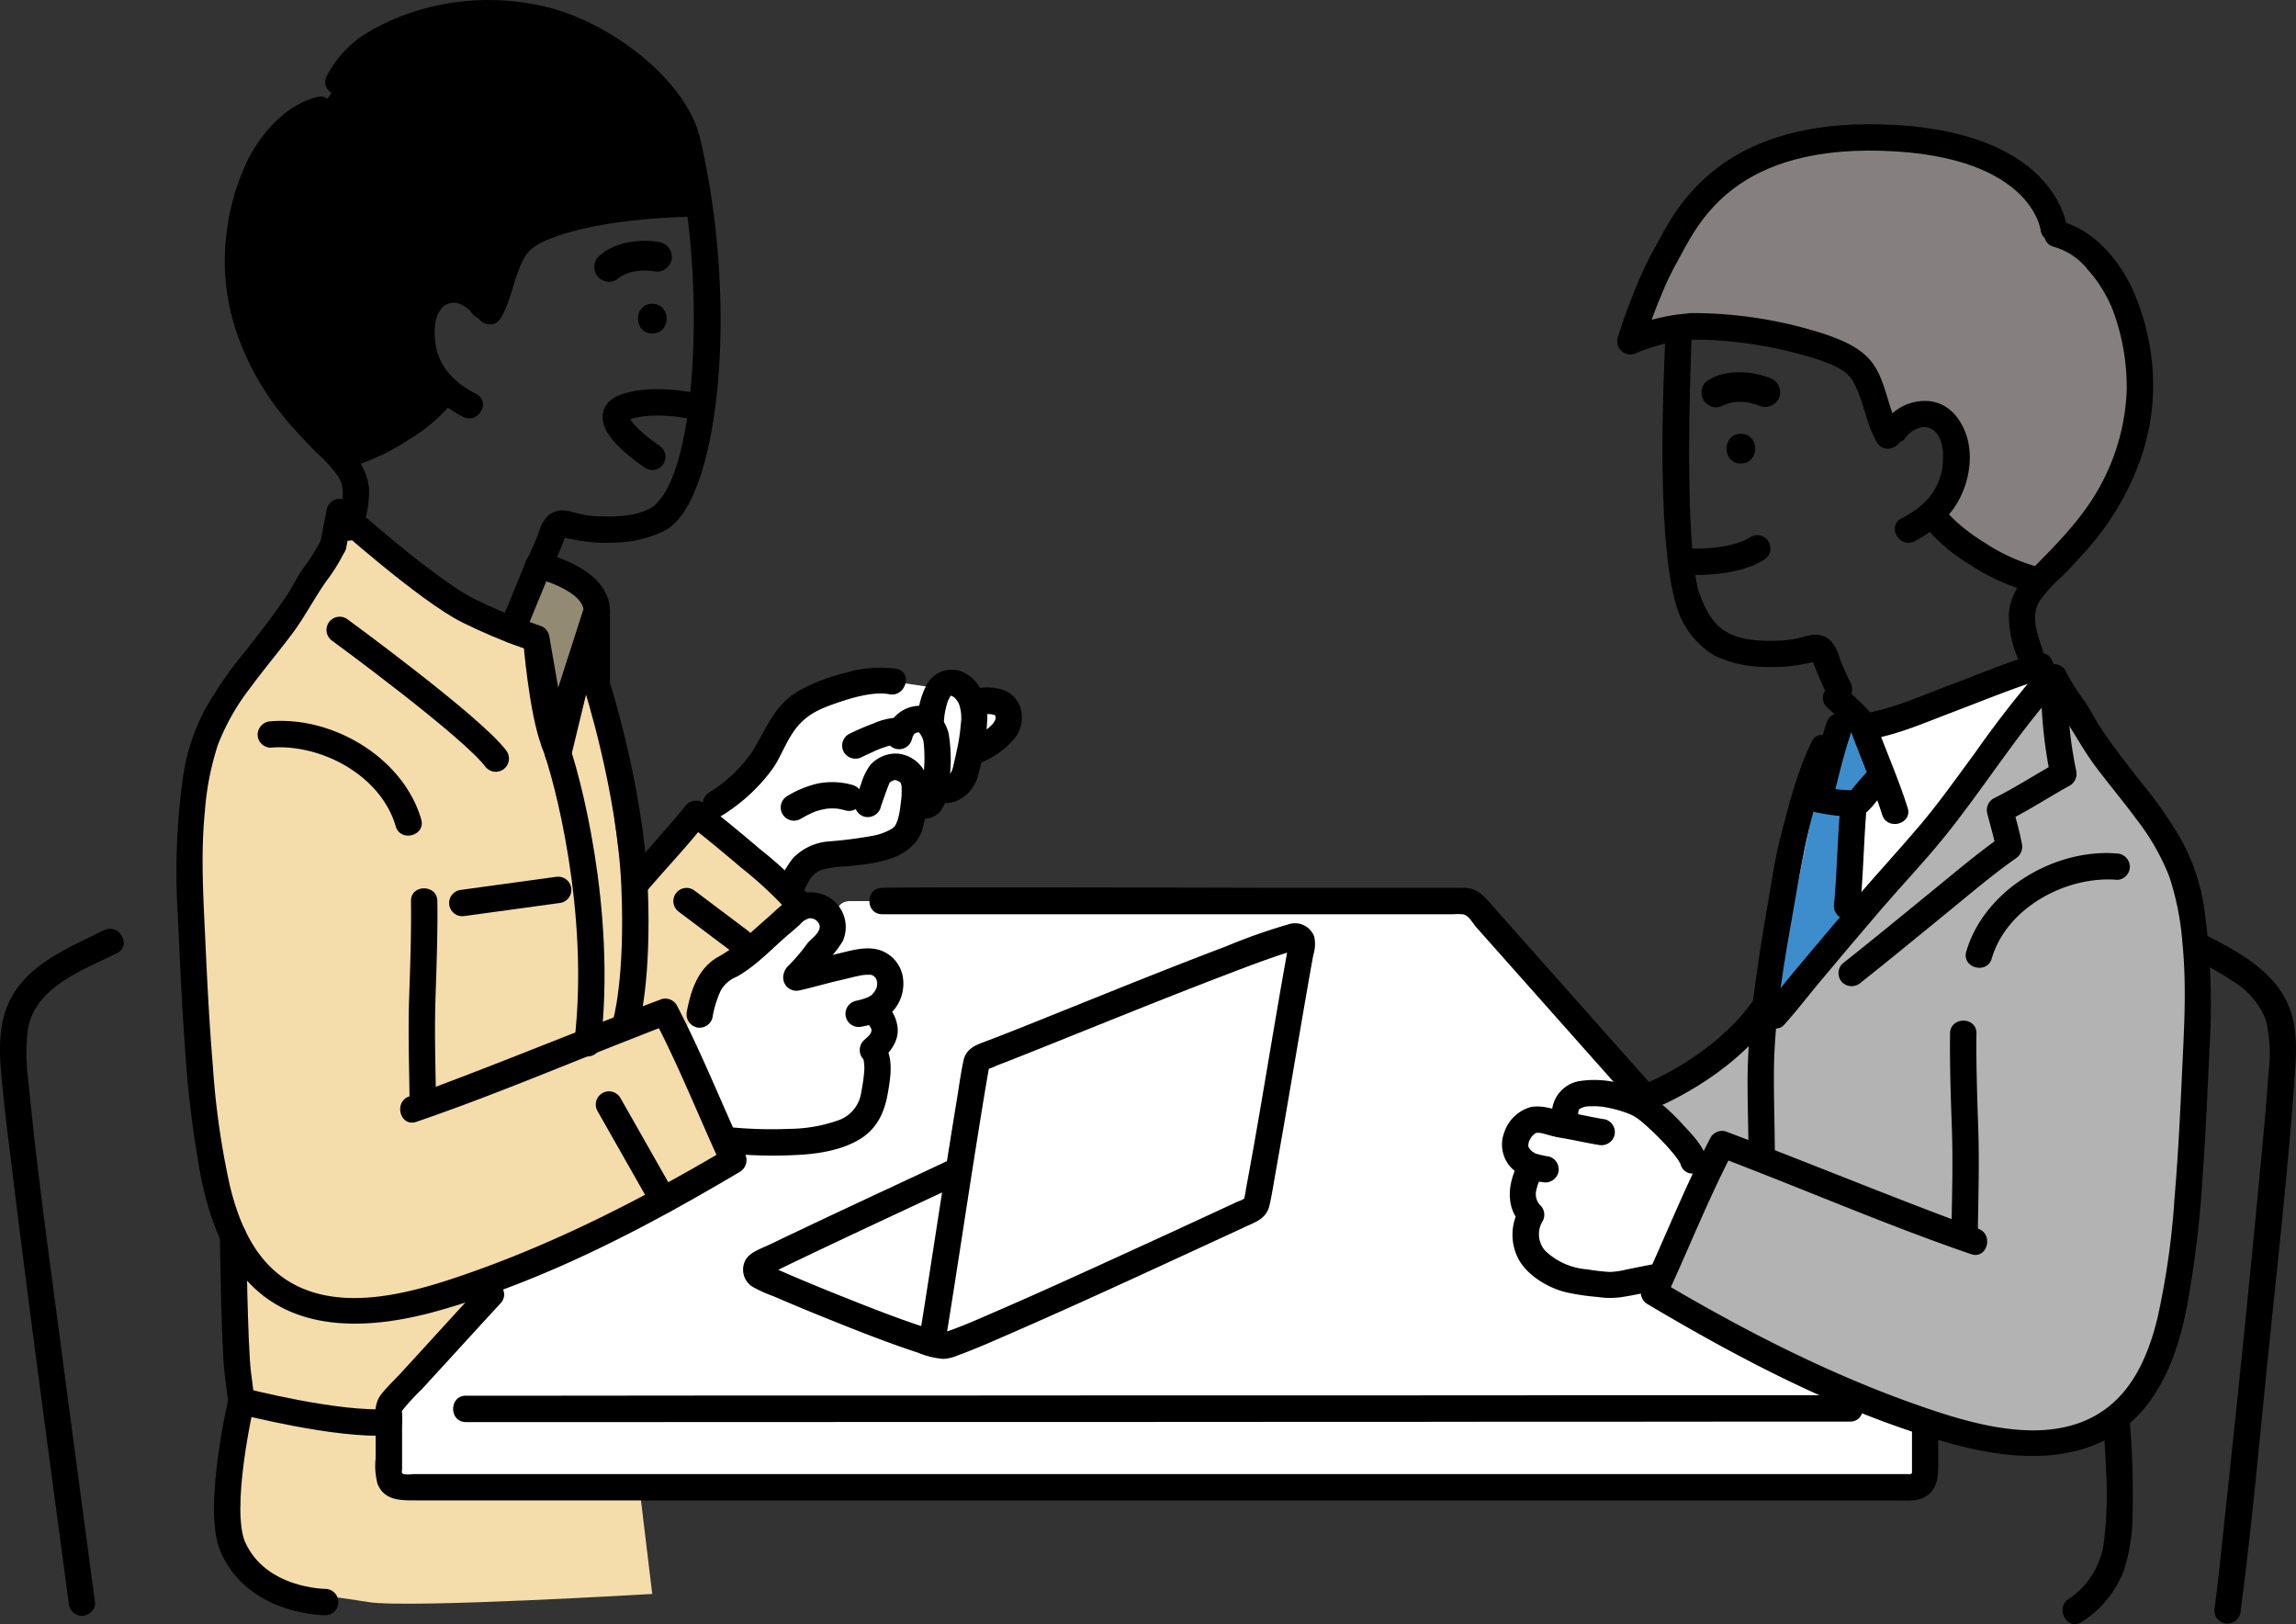 <svg id="_レイヤー_2" data-name="レイヤー 2" xmlns="http://www.w3.org/2000/svg" viewBox="0 0 348.04 246.16"><rect x="0" y="0" width="348.04" height="246.16" fill="#333333" stroke="none"/><defs><style>.cls-1{fill:#f4dcab}.cls-2{fill:#fff}.cls-4{fill:#b3b3b3}.cls-7{stroke:#000;stroke-linecap:round;stroke-linejoin:round;stroke-width:4px;fill:none}</style></defs><g id="_レイヤー_1-2" data-name="レイヤー 1"><path class="cls-4" d="M265.55 155.14s-6.88 6.76-11.11 8.83-7.38 2.78-7.38 2.78l13.83 14.23 5.51-3.4 4.99-4.14-5.84-18.31z"/><path class="cls-1" d="M121.52 137.45c-2.63-3.35-12.64-11.49-16.02-14.12-1.11 1.48-8 9.25-9.31 10.83L94.67 136c.29 5.68.2 14.87.19 19.14v.51c2.82-1.1 4.99-1.95 6-2.33.98 1.85 2.33 4.76 3.81 8.05l1.4-7.62c.32-2 1.02-3.92 2.08-5.65.96-1.21 2.72-1.73 3.93-2.68 2.44-1.92 4.63-4.07 7-6.02.73-.76 1.55-1.41 2.45-1.96"/><path class="cls-2" d="M137.75 125.49c-.95 2.79-5.89 3.56-11.31 3.95-4.92.35-5.62 3.17-6.76 5.6 0 0-.05.1-.13.28-3.73-3.68-10.49-9.2-13.57-11.61l2.5-1.86c9.66-6.51 6.85-9.07 12.06-14.3 2.1-2.12 10.83-5.08 14.81-4.26l7.12 1.06a2.16 2.16 0 011.91-.91c1.22.07 2.6 1.51 3.09 3.2l.29-.14c.75-.36 4.15-.67 4.87 1.04 1.46 3.47-3.55 5.69-5.25 6.44l-.42.21c-.19.93-.4 1.85-.6 2.73-.4 1.8-2.45 3.7-4.62 2.27-.07.47-.14.95-.22 1.42-.04.86-.76 1.52-1.62 1.49h-.02l-1.38-.4c-.09 1.29-.35 2.57-.77 3.79"/><path class="cls-1" d="M55.94 242.82c-8.86-1.42-8.36-.76-16.9-3.52-10.33-7.02-2.8-25.69-2.45-26.97-1.27-9.01-3.5-12.36-1.26-22.16h57.35l6.19 51.41s-36.82 2.19-42.94 1.24z"/><path class="cls-2" d="M81.98 188.21c16.9-18.4 36.93-40.59 45.19-50.88.38-.48.96-.75 1.57-.76h93.3c.61 0 1.18.27 1.56.74 12.83 16 54.1 60.71 67.88 75.35.2.25.33.55.36.87v9.87c0 1.1-.87 2-1.97 2.01H60.93c-1.1 0-1.99-.89-1.99-1.99v-.02c.03-3.01 0-7.8.01-9.88.02-.32.14-.62.34-.86 4.92-5.22 13.32-14.25 22.69-24.45z"/><path class="cls-1" d="M77 192.91c-2.14.82-4.34 1.62-6.63 2.4-14.6 5-30.85 6.87-36.77-12.56-3.26-10.72-4.03-30.84-4.59-42.83-.43-9.34-.66-14.62 1.13-24.4.03-.21.3-1.04.51-1.76 2.56-8.95 10.21-15.32 14.92-23.12.89-2.3 6.25-8.69 7.54-11.61-.59-.73 13.2 10.87 28.18 17.73 1.47.67 1.77 14.74 2.74 15.81 4.58 5.05 1.27-14.42 6.43-8.79l4.29 32.3c.5 5.65.12 14.26.1 19.08 0 0 0 .19.01.5 2.81-1.1 4.97-1.94 5.99-2.32 2.37 4.5 6.95 15.25 10.33 22.5-11.85 7.04-21.94 12.39-34.18 17.09z"/><path d="M36.58 45.06c-.77-3.99-.69-8.1.24-12.06.26-1.06.92-6.49 4.59-11.02 2.96-3.67 4.62-4.7 7.17-5.34l.55-.85 2.17-3.34c.98-2.03 2.46-3.78 4.3-5.09a34.5 34.5 0 0125.37-4.68c8.38 1.74 16.51 6.28 20.6 13.47 1.18 1.91 2.15 3.95 2.87 6.07l1.33 6.07c.14.78.24 1.56.29 2.35-7.37-.31-22.62 1.72-27.26 6-2.37 2.36-2.5 7.45-4.82 10.87-.96-1.49-1.85-2.71-3.55-3.31-1.26-.5-2.68-.41-3.86.25-1.66.99-2.58 3.3-2.66 5.26-.27 3.51 1.1 6.95 3.72 9.31l-.34.47c-2.65 3.59-9.99 8.26-15.38 9.56 0 0-.19.08-.5.19-1.74-1.88-3.75-3.62-5.04-5.28a36.634 36.634 0 01-9.79-18.9z"/><path d="M65.57 58.47c.26-.35-.22.26-.32.37-.2.23-.41.45-.62.66-.49.5-1.02.97-1.55 1.42-1.13.92-2.31 1.77-3.56 2.53-2.5 1.65-5.25 2.88-8.14 3.66-2.5.62-1.44 4.48 1.06 3.86 3.3-.9 6.44-2.31 9.3-4.19 2.79-1.64 5.26-3.77 7.28-6.29.55-.95.23-2.17-.72-2.74-.96-.53-2.16-.21-2.74.72z"/><path d="M74.59 44.91a7.384 7.384 0 00-6.73-2.95c-2.65.35-4.41 2.3-5.34 4.69-1.49 3.81-.42 8.71 2.01 11.9 1.52 1.94 3.45 3.52 5.66 4.62 2.28 1.19 4.3-2.26 2.02-3.45-.87-.44-1.69-.96-2.48-1.53-.68-.55-1.31-1.16-1.88-1.83a9.124 9.124 0 01-1.89-4.7c-.17-1.84-.11-3.94 1.28-5.23.66-.54 1.56-.7 2.36-.4.89.31 1.64.91 2.15 1.7.78.78 2.04.78 2.83 0 .75-.79.75-2.04 0-2.83z"/><path d="M104 28.61c-6.85 0-13.65 1.07-20.17 3.18-2.67.92-5.66 2.12-7.34 4.53-2.06 2.95-2.2 6.8-4.03 9.87-1.32 2.22 2.13 4.23 3.45 2.02 1.74-2.92 1.98-6.46 3.69-9.35 1.1-1.85 3.79-2.73 5.88-3.41 5.99-1.86 14.16-2.58 20.44-2.6 2.57-.03.65-4.26-1.93-4.23zm-55.96-13.9c-4.78 1.23-8.45 5.46-10.59 9.75-1.74 3.7-2.82 7.68-3.21 11.75-.5 5.02.13 10.08 1.85 14.82a41.786 41.786 0 008.72 14.21c1.02 1.13 2.03 2.24 3.11 3.31 1.27 1.1 2.4 2.34 3.37 3.71 1.37 2.25.36 4.96-.42 7.25-.83 2.44 3.03 3.49 3.86 1.06a16.03 16.03 0 001.21-6.56c-.33-3.11-2.15-5.24-4.28-7.39-3.72-3.76-7.32-7.53-9.8-12.26-2.31-4.35-3.6-9.17-3.78-14.1-.04-3.61.5-7.2 1.6-10.63.86-2.82 2.33-5.42 4.31-7.61 1.3-1.66 3.1-2.87 5.13-3.45 2.49-.64 1.43-4.5-1.06-3.86z"/><path d="M106 20.53c-2.11-8.15-12.9-16.97-23.19-19.48a37.144 37.144 0 00-18.41.23c-3.08.83-6.03 2.07-8.77 3.7-2.57 1.57-4.66 3.8-6.06 6.47-1.27 2.24 2.18 4.26 3.45 2.02 1.09-2.13 2.75-3.91 4.8-5.14 2.21-1.3 4.58-2.32 7.05-3.02a32.497 32.497 0 0115.18-.77c9.53 1.86 18.14 7.37 21.92 16.6 5.18 18.48 4.1 51.95-3.54 55.98-2.24 1.15-5.21 1.23-7.66 1.13-1.25-.03-2.49-.22-3.69-.57-1.45-.44-2.88-.55-4.09.56a5.8 5.8 0 00-1.32 2.45c-.51 1.35-1.09 2.68-1.74 3.97-1.16 2.29 2.29 4.32 3.45 2.02a53.321 53.321 0 002.33-5.39c.05-.11.09-.23.13-.35.1-.64-.36.56-.43.4.09.22 1.24.37 1.46.42.59.13 1.19.22 1.79.3 1.44.19 2.9.25 4.35.18 2.58-.02 5.12-.59 7.46-1.67 8.44-3.67 11.77-34.03 5.55-60.04z"/><path d="M314.07 82.81c-1.28 1.65-3.3 3.4-5.04 5.28-.31-.12-.5-.19-.5-.19-5.39-1.3-12.73-5.97-15.38-9.56l-.34-.47c2.62-2.36 3.99-5.8 3.72-9.31-.08-1.96-1-4.27-2.66-5.26a4.51 4.51 0 00-3.86-.25c-1.7.59-2.59 1.81-3.55 3.31-2.31-3.41-2.44-8.51-4.82-10.87-4.64-4.28-25.18-4.83-32.55-4.52.05-.79-2.41-4.62-.02-4.94l3.27-4.96c.72-2.13 1.69-4.16 2.87-6.07 4.09-7.19 15.88-11.73 24.26-13.47 8.74-1.78 17.83-.1 25.37 4.68 1.84 1.31 3.32 3.06 4.3 5.09l2.17 3.34.55.85c2.55.64 4.21 1.67 7.17 5.34 3.66 4.54 4.32 9.96 4.59 11.02.92 3.96 1.01 8.07.24 12.06a36.634 36.634 0 01-9.79 18.9z" fill="#85807f"/><path d="M294.88 77.32a2.054 2.054 0 00-2.74-.72c-.95.56-1.27 1.78-.72 2.74 2.03 2.52 4.49 4.65 7.28 6.29 2.86 1.88 6 3.29 9.3 4.19 2.5.62 3.56-3.24 1.06-3.86-2.89-.78-5.64-2.01-8.14-3.66-1.24-.76-2.43-1.6-3.56-2.53-.54-.45-1.06-.92-1.55-1.42-.21-.22-.42-.44-.62-.66-.09-.1-.58-.72-.32-.37z"/><path d="M285.85 63.75c-.75.79-.75 2.04 0 2.83.78.78 2.04.78 2.83 0 .51-.79 1.26-1.39 2.15-1.7.8-.3 1.7-.14 2.36.4 1.39 1.29 1.45 3.39 1.28 5.23a9.124 9.124 0 01-1.89 4.7c-.57.67-1.19 1.28-1.88 1.83-.78.58-1.61 1.09-2.48 1.53-2.28 1.2-.26 4.65 2.02 3.45 2.2-1.11 4.13-2.69 5.66-4.62 2.43-3.19 3.5-8.09 2.01-11.9-.93-2.39-2.68-4.35-5.34-4.69-2.61-.28-5.17.84-6.73 2.95z"/><path d="M256.44 51.46c6.28.02 12.51.98 18.51 2.83 2.09.68 4.78 1.55 5.88 3.41 1.71 2.89 1.95 6.43 3.69 9.35 1.32 2.21 4.78.2 3.45-2.02-1.83-3.07-1.97-6.92-4.03-9.87-1.68-2.4-4.66-3.6-7.34-4.53a65.477 65.477 0 00-20.17-3.18c-2.58-.03-2.57 3.97 0 4zm55.96-17.91c-2.5-.64-3.55 3.21-1.06 3.86 2.03.58 3.83 1.79 5.13 3.45 1.97 2.19 3.44 4.79 4.31 7.61 1.1 3.43 1.64 7.02 1.6 10.63a32.73 32.73 0 01-3.78 14.1c-2.48 4.73-6.08 8.51-9.8 12.26-2.12 2.15-3.95 4.27-4.28 7.39-.06 2.25.35 4.48 1.21 6.56.83 2.43 4.69 1.38 3.86-1.06-.78-2.3-1.79-5-.42-7.25.97-1.36 2.11-2.61 3.37-3.71 1.08-1.07 2.09-2.18 3.11-3.31 3.83-4.1 6.8-8.93 8.72-14.21 1.71-4.74 2.35-9.8 1.85-14.82-.39-4.07-1.48-8.05-3.21-11.75-2.14-4.28-5.81-8.51-10.59-9.75z"/><path d="M252.49 49.8c-.17 4.93-1.77 33.32 2.03 43.21a12.79 12.79 0 005.47 6.4c2.34 1.08 4.88 1.65 7.46 1.67 1.45.07 2.91.01 4.35-.18.6-.08 1.2-.17 1.79-.3.22-.05 1.36-.2 1.46-.42-.07.16-.53-1.04-.43-.4.03.12.07.23.13.35.17.46.35.92.53 1.38.55 1.36 1.14 2.71 1.8 4.01 1.17 2.3 4.62.27 3.45-2.02-.65-1.29-1.24-2.61-1.74-3.97-.24-.91-.69-1.75-1.32-2.45-1.21-1.11-2.64-1-4.09-.56-1.2.34-2.44.53-3.69.57-2.46.1-5.43.02-7.66-1.13-2.56-1.32-3.8-4.08-4.64-6.68-2.15-8.71-1.12-35.27-.86-40.11m-122.82 89.4h86.48c.51-.04 1.02-.04 1.53 0 .92.13 1.46 1.28 2.06 1.96 1.32 1.49 21.97 24.74 23.29 26.22 1.71 1.93 4.53-.91 2.83-2.83-1.37-1.53-22.06-24.83-23.42-26.37-1.21-1.37-2.27-2.84-4.25-2.97-.28-.02-.55-.02-.83-.02h-26.61c-3.96 0-56.93-.16-60.89 0h-.18c-2.57 0-2.58 4 0 4zM70.6 215.53h29.61l27.17-.01h32.28l35.03-.02h35.43l-16.52-.02h29.17l22.52-.02h15.16c2.57 0 2.58-4 0-4h-31.52l-27.78.01h17.35l-35.17.02h-35.34l-33.16.02h-28.62l-21.73.02H70.62c-2.57 0-2.58 4 0 4zm-54.87-74.54c-5.23 2.62-11.53 5.09-14.27 10.69-1.51 3.08-1.61 6.7-1.35 10.07.41 5.28 1.12 10.55 1.76 15.81 2 16.35 4.17 32.68 6.35 49l2.19 16.34a2.06 2.06 0 002 2c.97 0 2.14-.92 2-2-1.65-12.32-3.29-24.64-4.92-36.96-1.85-14.11-3.86-28.23-5.22-42.39-.34-2.51-.35-5.05-.04-7.56 1.08-6.44 8.42-8.99 13.52-11.54 2.3-1.15.28-4.61-2.02-3.45zm314.55 3.17c2.92 1.37 5.74 2.95 8.44 4.71a11.72 11.72 0 014.73 5.69c.63 2.56.78 5.22.44 7.83-.37 5.55-.93 11.08-1.45 16.62-1.55 16.3-3.21 32.6-4.97 48.88-.58 5.4-1.1 10.81-1.81 16.19 0 1.1.9 1.99 2 2a2.06 2.06 0 002-2c1.68-12.65 2.8-25.4 4.1-38.1 1.47-14.34 3.08-28.68 4.1-43.06.22-3.11.4-6.43-.55-9.43-2.11-6.68-9.26-9.9-15.01-12.8-2.29-1.15-4.32 2.29-2.02 3.45z"/><path class="cls-2" d="M190.75 181.08c1.67-8.82 5.48-32.06 6.64-37.96a1.003 1.003 0 00-1.26-1.15c-8.75 2.5-41.36 16.16-47.38 18.26-.36.11-.62.41-.7.78-.72 3.89-1.68 9.89-2.65 16.09-9.02 4.3-24.46 11.68-30.21 14.5-.5.25-.7.86-.45 1.36.12.24.33.42.58.5 6.57 2.9 25.85 10.62 27.78 10.53 2.38-.11 37.66-16.51 46.8-20.74.27-.12.48-.36.54-.65.09-.44.19-.94.3-1.51z"/><path d="M143.32 203.32c1.64-10.05 3.13-20.12 4.73-30.18.38-2.37.76-4.74 1.15-7.11.15-.93.31-1.85.47-2.78.07-.37.13-.75.2-1.12.01-.08.13-.45.09-.5.05.07-.93.45-.42.44.53-.12 1.04-.31 1.51-.56.65-.25 1.29-.5 1.94-.75 1.72-.67 3.44-1.36 5.16-2.05 9.05-3.62 18.08-7.3 27.19-10.79 3.43-1.31 6.87-2.64 10.37-3.73.13-.04.76-.14.81-.25.07-.13-1.14-1.13-1.11-1.16-.05.05-.02.2-.05.26-.05.16-.08.33-.1.5-.14.73-.27 1.47-.4 2.21-.36 2.03-.72 4.07-1.07 6.11-1.63 9.45-3.15 18.92-4.92 28.34-.09.73-.25 1.44-.47 2.14l.51-.88c-.38.28-.81.5-1.27.64l-1.81.84-4.06 1.88c-3.37 1.56-6.74 3.11-10.11 4.65-7.06 3.23-14.12 6.46-21.25 9.54-2.2.95-4.05 1.79-6.46 2.65-.28.1-.56.19-.85.28-.1.03-.21.04-.3.08-.39.17.52-.03.23-.03-.41 0 .53.16.04 0-.19-.06-.4-.09-.6-.14-.62-.16-1.24-.35-1.85-.55-4.02-1.28-7.96-2.83-11.88-4.38-2.24-.89-4.47-1.79-6.69-2.72-.93-.39-1.87-.79-2.8-1.19l-1.38-.6c-.48-.31-1-.54-1.55-.69l-.13 1.59c.18-.09.36-.17.53-.26l.83-.4c.58-.28 1.17-.56 1.75-.85 1.27-.61 2.53-1.21 3.8-1.82 2.73-1.3 5.47-2.59 8.22-3.88 4.8-2.25 9.6-4.48 14.39-6.74 2.33-1.1.3-4.55-2.02-3.45-5.02 2.37-10.06 4.7-15.09 7.06a2048.7 2048.7 0 00-8.18 3.86c-1.25.59-2.49 1.19-3.74 1.79-1.22.59-2.9 1.09-3.64 2.29a3.067 3.067 0 001.01 4.1c1.02.57 2.08 1.05 3.18 1.44 2.61 1.13 5.23 2.22 7.87 3.28 4.63 1.87 9.29 3.72 14.04 5.28 1.24.52 2.55.84 3.89.95.72-.05 1.42-.23 2.08-.51 2.88-1.04 5.68-2.3 8.48-3.52 8.35-3.64 16.63-7.44 24.9-11.25 3.39-1.56 6.79-3.13 10.18-4.7 1.68-.78 3.31-1.28 3.77-3.31.36-1.56.6-3.16.88-4.74 1.69-9.45 3.25-18.92 4.9-28.38.28-1.61.56-3.21.86-4.81.28-.89.33-1.83.15-2.75a3.106 3.106 0 00-3.91-1.9c-3.21.93-6.36 2.04-9.44 3.33-8.86 3.35-17.63 6.92-26.43 10.45-3.2 1.28-6.39 2.58-9.61 3.8-1.68.64-3.37 1.08-3.8 3.11-.38 1.79-.63 3.62-.92 5.42-1.67 10.14-3.2 20.31-4.79 30.47-.29 1.86-.59 3.71-.89 5.57-.26 1.06.35 2.14 1.4 2.46 1.06.28 2.16-.34 2.46-1.4v-.02z"/><path class="cls-2" d="M134.81 148.01c-.26-.9-.9-1.64-1.75-2.03-1.58-.71-4.39.25-6.05.6-1.87.4-4.5 1.2-6.72 1.67 1.68-.99 2.6-2.99 3.97-4.38 1.28-1.29 2.49-2.51 1.79-4.52a3.556 3.556 0 00-3.7-2.15c-1.39.15-2.25 1.34-3.28 2.19-2.38 1.95-4.57 4.1-7 6.02-1.21.95-2.97 1.47-3.93 2.68a15.67 15.67 0 00-2.08 5.65l-3.09 2.86c2.62 4.43 5.75 10.84 8.31 16.26 4.11-.16 8.58.45 10 .13 2.51-.55 5.25-.74 7.55-1.84 1.97-.94 3.5-4.32 3.55-4.6.35-2.1 1.25-5.91-.08-7.43 1.24-1.2 2.01-2.02 1.76-3.37a3.079 3.079 0 00-2.15-2.59 4.433 4.433 0 002.72-2.45c.39-.85.45-1.82.18-2.71z"/><path d="M41.04 113.31c7.68-.61 16.7 4.23 18.95 11.93.72 2.46 4.58 1.42 3.86-1.06-2.72-9.32-13.34-15.62-22.8-14.86a2.06 2.06 0 00-2 2c0 1.1.9 1.99 2 2zm107.74-5.09c-.77.36-.3.12-.06.07.08-.02.17-.04.26-.05.46-.08-.52.05-.14.02.47-.05.95-.05 1.42-.01.45.04-.43-.08-.13-.02.12.02.24.04.35.07s.23.06.34.1c.43.15-.44-.25-.06-.03.09.06.18.11.28.17.19.11-.41-.38-.21-.16.03.04.06.07.1.1.2.17-.29-.48-.1-.13.04.07.14.3 0-.04-.15-.37-.02-.04 0 .04.04.12.07.24.1.37.07.3-.05-.58-.02-.13v.35c0 .17-.1.38.04-.27-.02.07-.03.15-.04.22-.02.1-.05.19-.08.29-.12.42.23-.44.05-.1-.11.21-.24.42-.37.62-.15.22.18-.22.17-.22-.04.04-.07.08-.1.12-.09.1-.18.2-.27.29-.17.17-.35.34-.54.49l-.16.13c-.18.16.45-.33.18-.14-.09.06-.18.13-.27.19-.21.15-.43.29-.65.42-.8.47-1.62.89-2.48 1.25-.45.26-.78.7-.92 1.2-.14.52-.07 1.07.2 1.54.27.45.7.78 1.2.92.52.11 1.07.04 1.54-.2 2.2-.81 4.13-2.21 5.59-4.05a5.06 5.06 0 00.7-4.32 4.278 4.278 0 00-3.5-2.97 7.63 7.63 0 00-4.43.4c-.45.27-.78.7-.92 1.2a2.002 2.002 0 002.94 2.26z"/><path d="M143.1 109.09c.03-.3.06-.6.1-.9-.07.55 0 0 .02-.08.03-.19.07-.38.11-.57.08-.37.17-.73.29-1.09.04-.14.19-.49.04-.16.09-.2.21-.39.3-.59.17-.36-.22.21.06-.1.07-.07.35-.46.04-.08.08-.06.17-.11.26-.15-.23.09-.27.11-.13.07.15-.04.1-.04-.15 0h.34c-.37-.03.12.16-.12 0 0 0 .49.35.29.18.36.3.65.68.83 1.11.33.98.42 2.02.26 3.04-.1 1.25-.28 2.5-.55 3.72-.14.69-.3 1.38-.46 2.06-.07.29-.12.57-.2.86 0 0-.2.58-.08.32-.05.11-.38.6-.3.51-.04.04-.44.4-.26.27-.04.03-.51.24-.3.17-.24.06-.28.07-.12.04-.15 0-.3 0-.45-.03-1.1 0-1.99.9-2 2 .02 1.09.91 1.98 2 2 2.63.28 4.83-1.94 5.4-4.35.78-2.82 1.23-5.71 1.35-8.63.01-2.59-.97-5.4-3.4-6.7a4.285 4.285 0 00-5.73 1.64c-.91 1.69-1.4 3.56-1.45 5.48 0 1.1.9 1.99 2 2 1.09-.02 1.98-.91 2-2z"/><path d="M139.36 124.02c1.13.24 2.31-.13 3.11-.97.77-.97 1.2-2.17 1.22-3.41.53-2.77.57-5.62.12-8.41-.46-2.07-2.27-4.4-4.57-4.26a5.253 5.253 0 00-4.88 4.05c-.29 1.07.33 2.17 1.4 2.46 1.07.29 2.17-.33 2.46-1.4 0 0 .21-.63.06-.29.08-.16.16-.32.25-.47l.1-.14c-.13.17-.15.2-.06.1 0-.12.3-.24 0-.03.12-.08.26-.14.37-.22-.3.22-.16.06.06 0 .11-.03.24-.04.35-.08.23-.07-.4 0-.03.01.24 0 .47.09-.01-.04-.26-.12-.32-.15-.18-.07.12.07.08.04-.1-.1.1.09.2.19.29.28s.23.3.08.08c.1.15.2.31.29.46.02.04.26.57.11.17.1.28.18.56.22.85.18 1.79.15 3.6-.1 5.38-.08.76-.29 1.53-.36 2.36-.02.25.12-.27-.04.05.16-.19.18-.23.08-.13-.11.1-.06.07.15-.11-.37.19.43-.09.06-.01l.34-.04c-.21 0-.12.02.29.05-1.07-.29-2.17.33-2.46 1.4-.29 1.07.33 2.17 1.4 2.46zm-18.01.09c.35-.2.7-.4 1.07-.58.13-.07.26-.13.39-.19.1-.05.68-.35.18-.09.6-.28 1.24-.48 1.9-.6l.46-.09c.22-.03.18-.03-.13.02.09 0 .18-.02.27-.03.31-.02.63-.03.95-.02.18 0 .37.02.55.04.41.03-.42-.08.03 0 .39.07.77.15 1.15.26 1.07.29 2.17-.33 2.46-1.4.29-1.07-.33-2.17-1.4-2.46-1.71-.49-3.52-.56-5.27-.22-1.63.38-3.19 1.02-4.62 1.9-.95.56-1.28 1.78-.72 2.74.56.95 1.78 1.28 2.74.72z"/><path d="M133.47 122.38c.29-.8.56-1.6.85-2.39.15-.41.3-.81.47-1.21.04-.11.09-.22.13-.33-.11.25-.12.29-.04.13.11-.17.07-.12-.13.15.05-.06.1-.11.15-.16s.11-.1.17-.15c-.26.19-.3.23-.12.11.14-.08.27-.16.41-.23.19-.09.14-.07-.15.06.07-.03.15-.05.22-.08.14-.04.3-.05.43-.11-.36.04-.44.05-.23.04h.19c-.39-.07-.48-.08-.28-.04.09.02.17.04.26.07s.16.05.25.08c.2.08.16.06-.13-.06.06.08.33.16.43.22.07.04.13.08.19.13-.25-.2-.3-.23-.14-.09.06.05.11.11.16.16.13.16.1.11-.1-.13.04.06.08.13.12.2.09.19.08.14-.05-.15.03.16.07.31.13.46.03.2.03.14-.02-.2 0 .08.02.17.02.25.01.18.02.36.02.54 0 .35 0 .7-.02 1.04-.03.38-.09.76-.13 1.14-.02.21-.05.42-.08.63-.03.23-.03.2.01-.08-.01.1-.03.2-.04.3-.11.78-.31 1.55-.57 2.29a2.01 2.01 0 001.4 2.46c1.06.26 2.14-.35 2.46-1.4.48-1.55.78-3.16.89-4.78.26-1.49.09-3.02-.5-4.42a5.176 5.176 0 00-4.17-2.62 5.27 5.27 0 00-4.01 1.73c-.62.86-1.08 1.82-1.38 2.84-.31.84-.6 1.69-.9 2.54a2.01 2.01 0 001.4 2.46c1.06.26 2.14-.35 2.46-1.4h-.01z"/><path d="M135.82 124.96c.15-.4-.04.06-.1.14-.25.37.18-.15-.12.15-.05.05-.41.38-.15.17-.19.14-.38.26-.59.37-.74.39-1.54.68-2.37.84-2.29.43-4.61.73-6.93.9a8.412 8.412 0 00-5.34 2.52 15.31 15.31 0 00-2.27 3.99c-.52.96-.21 2.16.72 2.74.96.55 2.17.23 2.74-.72.31-.67.58-1.35.92-2 .16-.31.33-.6.51-.89.03-.05.37-.47.1-.15.11-.14.23-.27.36-.39.13-.13.26-.25.41-.36-.3.23.16-.09.22-.12.31-.21.66-.35 1.03-.43 1.11-.24 2.24-.38 3.37-.42 3.99-.38 9.71-.89 11.35-5.26.28-1.06-.34-2.16-1.4-2.46-1.06-.27-2.15.35-2.46 1.4zm-5.14-10.24c.68-.33 1.37-.64 2.06-.94l-.48.2a15.76 15.76 0 013.9-1.27l-.53.07c.12-.01.24-.02.36-.02 1.1 0 2-.9 2-2s-.9-2-2-2c-1.21.08-2.4.36-3.51.85-1.3.49-2.58 1.04-3.83 1.66-.95.56-1.27 1.78-.72 2.74.57.93 1.78 1.25 2.74.72z"/><path d="M97.6 135.58c3.15-3.79 6.64-7.32 9.63-11.24l-3.14.4c2.82 2.2 5.58 4.47 8.29 6.79 2.8 2.2 5.39 4.65 7.73 7.33.78.77 2.04.77 2.83 0 .75-.79.75-2.04 0-2.83a57.023 57.023 0 00-7.73-7.33c-2.71-2.32-5.47-4.59-8.29-6.79a2.044 2.044 0 00-3.14.4c.44-.58-.35.41-.48.58-.38.45-.76.9-1.14 1.34-.91 1.06-1.82 2.11-2.74 3.16-1.55 1.78-3.13 3.53-4.64 5.35-1.64 1.97 1.18 4.81 2.83 2.83z"/><path d="M107.99 154.29c.23-1.43.65-2.81 1.25-4.13.54-.96 1.39-1.71 2.41-2.11 2.93-1.63 5.32-4.23 7.85-6.4.62-.53 1.25-1.05 1.84-1.61.32-.4.76-.69 1.25-.85.76-.11 1.47.37 1.66 1.11.13 1.05-1.22 1.92-1.82 2.62-.91 1.27-1.92 2.46-3.03 3.56-.77.78-.77 2.04 0 2.83.79.76 2.04.76 2.83 0 1.05-1.01 2-2.12 2.83-3.32 1.03-1 1.93-2.12 2.68-3.33a5.26 5.26 0 00-3.65-7.29c-3.42-.77-5.64 1.91-7.98 3.94-1.3 1.13-2.57 2.3-3.88 3.41-1.09.89-2.25 1.69-3.48 2.37-2.93 1.72-4.01 4.95-4.62 8.14-.26 1.06.35 2.14 1.4 2.46 1.06.28 2.16-.34 2.46-1.4z"/><path d="M121.22 150.1c2.12-.47 4.2-1.11 6.32-1.58.88-.2 1.75-.44 2.64-.62.24-.05.48-.1.73-.13.14-.02.14-.02-.02 0l.4-.03c.23-.01.45 0 .67 0 .15.01.12 0-.08-.02.11.02.23.05.34.08q.21.07 0 0l.16.09c.19.13.2.13.03 0 .09.08.17.16.25.24.29.27-.05-.19.1.15.06.1.11.2.16.3-.09-.21-.1-.21-.02 0 .01.07.1.61.06.14.02.23 0 .46 0 .68-.02-.4 0 0-.04.14-.03.11-.06.22-.1.33.11-.23.1-.22-.03.04-.1.19-.21.37-.33.55.17-.25-.26.26-.31.32-.26.29.2-.08-.15.12-.2.11-.39.22-.59.33.3-.15.03-.01-.13.04-.18.06-.36.12-.54.17-.38.11-.76.19-1.15.29a2.002 2.002 0 001.06 3.86 8.649 8.649 0 004.52-2.16 6.22 6.22 0 001.61-5.74c-.5-2.05-2.2-3.6-4.29-3.89-1.93-.26-3.84.36-5.7.79-2.22.52-4.42 1.15-6.64 1.65a2.002 2.002 0 001.06 3.86z"/><path d="M131.85 155.17c-.88-.1-.25-.16-.15.1.1.27.39.52.4.83.04.67-.78 1.2-1.21 1.63-.75.79-.75 2.04 0 2.83.14.68.17 1.38.09 2.08-.09.98-.24 1.95-.43 2.91a5.25 5.25 0 01-3.74 4.33c-2.3.79-4.71 1.19-7.14 1.21-2.83.12-5.66.05-8.48-.2-1.1 0-1.99.9-2 2 .02 1.09.91 1.98 2 2 3.18.27 6.37.33 9.55.16 3.25-.15 6.9-.71 9.71-2.46 2.5-1.57 3.61-3.99 4.11-6.79.48-2.72.99-5.73-.84-8.05v2.83c1.6-1.56 2.84-3.32 2.19-5.65a4.898 4.898 0 00-4.05-3.73c-1.1 0-1.99.9-2 2a2.06 2.06 0 002 2z"/><path d="M48.79 81.59c-.81 1.61-1.76 3.14-2.85 4.58-.94 1.33-1.61 2.79-2.5 4.12-1.94 2.9-4.06 5.62-6.22 8.36-2.27 2.73-4.3 5.66-6.07 8.74a31.18 31.18 0 00-3.35 9.96 103.92 103.92 0 00-.83 21.66c.29 6.39.57 12.78 1.03 19.17.39 6.66 1.19 13.3 2.39 19.86 1.15 5.81 3.07 11.68 7.14 16.14 7.44 8.15 19.21 7.21 28.9 4.48 14.21-4.01 27.74-10.69 40.5-18.01 1.76-1.01 3.52-2.03 5.26-3.07.93-.58 1.24-1.78.72-2.74-3.48-7.47-6.51-15.2-10.33-22.5a2.006 2.006 0 00-2.26-.92c-10.5 3.94-20.88 8.21-31.37 12.2-2.3.87-4.59 1.76-6.91 2.55-2.42.83-1.38 4.69 1.06 3.86 10.94-3.74 21.64-8.26 32.4-12.48 1.96-.77 3.91-1.54 5.88-2.28l-2.26-.92c3.83 7.3 6.85 15.03 10.33 22.5l.72-2.74c-12.89 7.63-26.13 14.42-40.33 19.27-8.39 2.87-19.63 5.88-27.42-.11-4.24-3.27-6.35-8.5-7.57-13.55-1.32-5.96-2.18-12.01-2.58-18.1-.53-6.3-.85-12.63-1.14-18.95-.3-6.57-.73-13.17-.07-19.73.25-3.45.92-6.86 2-10.14 1.22-3.09 2.87-5.99 4.92-8.61 2.01-2.74 4.21-5.34 6.25-8.06 1.96-2.6 3.4-5.46 5.27-8.1 1.05-1.38 1.96-2.86 2.74-4.42.52-.96.21-2.16-.72-2.74a2.02 2.02 0 00-2.74.72z"/><path d="M62.3 136.57c.06 4.87-.11 9.73-.28 14.59-.17 5.24 0 10.46.07 15.7.03 2.57 4.03 2.58 4 0-.07-5.24-.25-10.46-.07-15.7.16-4.86.34-9.72.28-14.59-.03-2.57-4.03-2.58-4 0zm199.09 46.07c7.63 8.47 15.29 16.9 22.98 25.31 1.42 1.54 2.83 3.07 4.26 4.6l.84.9c.08.08.51.64.36.28.13.86.13 1.74 0 2.6v6.22c0 1 .07.86-.8.86H62.61c-.48.08-.97.08-1.44 0-.39-.19-.22-.27-.22-.93v-6.96c.03-.44.03-.88 0-1.32a9.36 9.36 0 01-.02-.44c-.04.21-.12.27.06 0 .93-1.15 1.93-2.23 3-3.26 1.38-1.51 2.77-3.02 4.15-4.53 2.57-2.81 5.14-5.63 7.73-8.43 1.75-1.89-1.07-4.72-2.83-2.83-2.72 2.93-5.42 5.9-8.12 8.85-1.43 1.57-2.86 3.13-4.3 4.69-.96 1.04-2.06 2.05-2.91 3.18-1.25 1.65-.77 4.3-.77 6.24v3.4c-.14 1.27-.04 2.55.28 3.79.99 2.54 3.44 2.54 5.7 2.54h224.4c1.41 0 3.11.21 4.37-.47 2.24-1.22 2.12-3.52 2.12-5.73v-6.35c.07-.84-.02-1.68-.26-2.48a8.164 8.164 0 00-1.9-2.43c-1.45-1.56-2.9-3.12-4.34-4.68-3.61-3.92-7.21-7.86-10.79-11.82-4.12-4.54-8.23-9.09-12.33-13.64-1.73-1.92-4.55.92-2.83 2.83zm55.5 17.51c1.25 7.46 2.04 14.98 2.35 22.53.23 3.63.13 7.28-.3 10.9a12.23 12.23 0 01-5.39 8.79c-2.13 1.42-.13 4.89 2.02 3.45 2.91-1.85 5.15-4.59 6.38-7.81.89-2.78 1.33-5.68 1.32-8.6.16-6.9-.23-13.79-1.16-20.63-.38-3.24-.83-6.48-1.35-9.7-.3-1.06-1.4-1.68-2.46-1.4-1.05.31-1.67 1.4-1.4 2.46z"/><path class="cls-2" d="M231.2 182.84a4.747 4.747 0 01-.13-3.34c.26-.96.66-1.88 1.18-2.73a4.124 4.124 0 01-2.34-2.02c-.8-1.48.27-3.92 1.95-4.8 1.43-.76 3.35.28 4.91.52.24.04.5.08.77.13-2.22-7.51 8.69-4.58 11.24-3.08 2.17 1.28 7.49 6.71 7.92 8.44l.6 2.42c-1.6 4.78-2.74 9.7-3.39 14.7-4.31.6-8.81 1.92-10.3 1.69-2.38-.37-4.93-.39-7.14-1.29-1.79-.75-3.33-1.97-4.49-3.53-.8-1.54-1.04-4.33.12-5.82-.4-.35-.7-.79-.9-1.29z"/><path d="M258.63 175.42c-.53-1.85-2.13-3.46-3.41-4.84-1.5-1.69-3.18-3.21-5.02-4.54a13.78 13.78 0 00-4.45-1.79 14.78 14.78 0 00-6.24-.41 5 5 0 00-4.27 4.74c0 1.1.9 1.99 2 2 1.1-.02 1.98-.9 2-2 .02-.24.02-.24-.01 0 .02-.11.05-.21.08-.32.08-.21.07-.2-.03.05.04-.09.1-.17.15-.25-.41.24.05-.02.17-.12-.4.34.11-.02.22-.08-.45.23.14-.04.26-.07.22-.06.44-.1.66-.13-.49.07.27 0 .36 0h.75c.25 0 .51.03.77.05.13.01.26.03.39.04-.21-.03-.19-.02.05.01.51.09 1.03.19 1.53.31.48.12.95.25 1.42.41.21.07.43.14.64.22.1.04.75.3.23.08.3.13.59.27.87.43.17.1.32.21.48.31.09.06.18.13.27.2-.17-.13-.16-.13.03.02.93.76 1.82 1.57 2.66 2.42.9.88 1.75 1.81 2.55 2.78.09.11.18.22.26.33-.11-.14-.09-.12.05.06.14.19.27.38.4.58.1.16.19.36.3.51.22.3-.13-.43 0 .04.7 2.47 4.56 1.42 3.86-1.06z"/><path d="M243.29 169.65c-1.88-.3-3.73-.75-5.61-1.06s-3.71-1.18-5.65-.8a5.888 5.888 0 00-3.99 3.8 5.11 5.11 0 00.97 5.32 7.45 7.45 0 004.74 2.24c1.06.27 2.15-.35 2.46-1.4.28-1.06-.34-2.16-1.4-2.46-.69-.11-1.37-.26-2.04-.46-.45-.15.32.2-.09-.05-.08-.05-.64-.42-.28-.13-.14-.11-.25-.24-.38-.36-.28-.26.03.13-.16-.2-.08-.12-.15-.24-.21-.36.1.26.11.29.04.08-.02-.07-.04-.14-.05-.21-.03-.15-.02-.1.02.16 0-.05.04-.65 0-.35s.08-.31.1-.37c.05-.16.2-.44.05-.14.11-.2.22-.39.34-.59.2-.34-.2.16.11-.13.04-.04.48-.46.29-.3s.28-.18.35-.21c-.32.16.13-.02.22-.03-.43.07.21.04.31.05.14.01.13 0-.05 0 .13.02.26.05.39.08.87.2 1.71.5 2.6.64 1.97.32 3.92.78 5.89 1.1 1.06.26 2.14-.35 2.46-1.4.28-1.06-.34-2.16-1.4-2.46z"/><path d="M230.37 175.97c-1.76 2.87-2.35 7.04.31 9.56l-.31-2.42a7.917 7.917 0 00-.12 7.84c1.37 2.42 4.4 4.2 7.01 4.88 1.63.36 3.28.61 4.94.74 1.15.18 2.33.19 3.48.04 3-.44 5.92-1.27 8.93-1.65a2.06 2.06 0 002-2c0-1.1-.9-1.99-2-2-2.7.34-5.35.91-8.02 1.44-.81.21-1.65.33-2.48.38-1.18-.06-2.36-.2-3.53-.4a10.22 10.22 0 01-6.34-2.81 3.766 3.766 0 01-.42-4.45c.46-.79.33-1.78-.31-2.42-.56-.57-.81-1.38-.66-2.16.18-.9.51-1.76.98-2.55 1.35-2.2-2.11-4.21-3.45-2.02zm-120.88-52.4c3.04-1.88 5.68-4.34 7.76-7.24 1.17-1.79 1.89-3.84 3.14-5.58 1.53-2.12 3.23-3.06 5.83-3.99 2.56-.92 6.07-2.01 8.59-1.54s3.6-3.39 1.06-3.86a17.98 17.98 0 00-7.58.58c-2.55.6-5 1.54-7.29 2.81-3.65 2.11-4.94 5.91-7.04 9.28a21.713 21.713 0 01-6.5 6.09c-2.12 1.44-.12 4.91 2.02 3.45z"/><path class="cls-4" d="M250.72 195.87c3.38-7.25 7.96-18 10.33-22.5 1.01.38 3.17 1.22 5.99 2.32.01-.31.01-.5.01-.5-.02-4.82-.4-13.43.1-19.08l2.48-2.26c5.16-5.63 14.67-19.79 19.25-24.84 8.95-9.86 23.16-27.18 22.5-26.36 1.28 2.92 4.06 5.74 4.94 8.04 4.71 7.8 12.35 14.17 14.92 23.12.21.72.48 1.55.51 1.76 1.79 9.78 1.56 15.06 1.13 24.4-.56 12-1.32 32.11-4.59 42.83-5.92 19.43-22.17 17.56-36.77 12.56-2.29-.78-4.49-1.58-6.63-2.4-12.24-4.69-22.33-10.05-34.18-17.09z"/><path class="cls-2" d="M269.63 153.85l-2.48 2.7c1.24-11.49 3.04-20.67 4.42-28.26 1.44-5.17 2.08-9.44 4.8-14.91h1.45c.36-1.27.71-2.41 1.02-3.3l.97-2.78c.95.9 1.85 1.83 2.73 2.8 5.49-.89 19.78-7.11 26.71-9.29.12.19.65 1.67 1.14 3.04-3.35 4.05-14.18 17.08-21.49 25.15-1.14 1.25-2.59 3.08-4.2 5.2-4.85 6.38-11.17 15.41-15.05 19.64z"/><path d="M269.64 153.85l-.33.36.33-4.58c.22-3.11 5-26.29 6.04-30.78 0 0 .31-.03.71-.05.85-3.37 1.74-6.68 2.45-8.72l1.03-2.94c.82.76 1.61 1.55 2.37 2.37.44 1.31 1.81 4.79 3.03 7.99l-.32.38c-.58.47-2.86 3.47-3.47 3.83-.05.6-.09 1.05-.09 1.05-.42 4.97-.48 11.89-1.29 17.63-2.57 3.48-5.21 7.06-7.49 9.93-1.09 1.36-2.09 2.57-2.97 3.53z" fill="#3d8dcc"/><path d="M280.75 110.62c.29-1.07-.33-2.17-1.4-2.46s-2.17.33-2.46 1.4c-1.25 3.62-2.12 7.38-3.04 11.09-.28 1.06.34 2.16 1.4 2.46 1.52.32 3.06.54 4.61.64.68.07 1.38.05 2.05-.08.48-.15.91-.41 1.25-.77 1.17-1.09 1.97-2.56 3.19-3.6.75-.78.75-2 0-2.78-.77-.79-2.03-.82-2.83-.05a44.305 44.305 0 00-2.94 3.35l-.3.3c-.14.14-.34.18.22-.16-.21.13.46-.15.56-.18.39-.1-.01-.02-.12-.02h-.38c-.26 0-.5 0-.78-.02l-.82-.06a6.29 6.29 0 01-.43-.05c-.59-.07.42.07-.19-.03-.68-.11-1.36-.23-2.04-.36l1.4 2.46c.92-3.71 1.79-7.47 3.04-11.09zm40.11 22.73c1.1 0 1.99-.9 2-2a2.06 2.06 0 00-2-2c-9.46-.76-20.08 5.55-22.8 14.86-.73 2.48 3.14 3.53 3.86 1.06 2.25-7.7 11.27-12.54 18.95-11.93zm-7.44-28.44c0-2.58-4.01-2.57-4 0 .07 4.35.55 8.68 1.44 12.93l.92-2.26c-3.23 1.78-6.31 3.81-9.62 5.45-.77.46-1.15 1.39-.92 2.26.47 1.87 1.04 3.71 1.39 5.61l.92-2.26c-3.75 2.64-7.27 5.63-10.83 8.53-4.47 3.65-8.93 7.32-13.45 10.9-.77.78-.77 2.04 0 2.83.79.75 2.03.75 2.83 0 4.43-3.51 8.79-7.1 13.16-10.67 3.4-2.77 6.75-5.64 10.3-8.13a2.11 2.11 0 00.92-2.26c-.35-1.9-.91-3.74-1.39-5.61l-.92 2.26c3.31-1.63 6.39-3.67 9.62-5.45.77-.47 1.14-1.39.92-2.26-.81-3.91-1.24-7.88-1.29-11.87z"/><path d="M278.09 114.4c1.13-2.3-2.32-4.33-3.45-2.02-2.22 4.53-3.39 9.29-4.66 14.14-.94 3.6-1.46 7.34-2.1 11-.76 4.29-1.42 8.6-1.99 12.92-.62 4.4-.95 8.83-.99 13.27 0 3.83.14 7.65.15 11.48.01 2.58 4.01 2.57 4 0-.02-4.24-.18-8.47-.15-12.7.06-8.46 1.59-16.91 3.06-25.22 1.36-7.71 2.65-15.79 6.13-22.88z"/><path d="M313.11 101.64a2.014 2.014 0 00-2.74-.72c-.93.58-1.24 1.78-.72 2.74.77 1.55 1.69 3.03 2.74 4.42 1.87 2.64 3.32 5.5 5.27 8.1 2.04 2.72 4.24 5.32 6.25 8.06a34.86 34.86 0 014.92 8.61c1.08 3.29 1.75 6.69 2 10.14.66 6.57.23 13.16-.07 19.73-.29 6.32-.6 12.64-1.14 18.95-.39 6.09-1.26 12.14-2.58 18.1-1.23 5.05-3.33 10.28-7.57 13.55-7.78 6-19.02 2.98-27.42.11-14.2-4.85-27.45-11.64-40.33-19.27l.72 2.74c3.48-7.47 6.51-15.2 10.33-22.5l-2.26.92c1.97.74 3.92 1.51 5.88 2.28 10.76 4.21 21.46 8.73 32.4 12.48 2.44.84 3.49-3.03 1.06-3.86-2.32-.79-4.61-1.68-6.91-2.55-10.48-3.99-20.87-8.26-31.37-12.2-.87-.24-1.8.14-2.26.92-3.83 7.3-6.85 15.03-10.33 22.5-.53.96-.21 2.16.72 2.74 1.75 1.04 3.5 2.06 5.26 3.07 12.76 7.32 26.29 14 40.5 18.01 9.69 2.73 21.46 3.67 28.9-4.48 4.07-4.45 5.99-10.32 7.14-16.14 1.2-6.57 2-13.2 2.39-19.86.46-6.38.74-12.77 1.03-19.17.47-7.23.19-14.49-.83-21.66-.54-3.49-1.68-6.85-3.35-9.96-1.77-3.08-3.8-6-6.07-8.74-2.16-2.74-4.28-5.46-6.22-8.36-.89-1.33-1.56-2.79-2.5-4.12a29.205 29.205 0 01-2.85-4.58z"/><path d="M295.6 156.62c-.06 4.87.11 9.73.28 14.59.18 5.24 0 10.46-.07 15.7-.03 2.58 3.97 2.57 4 0 .07-5.24.24-10.46.07-15.7-.16-4.86-.34-9.72-.28-14.59.03-2.58-3.97-2.57-4 0zm13.7-49.83c.31 1.05 1.4 1.67 2.46 1.4a2.01 2.01 0 001.4-2.46c-.62-1.98-1.34-3.92-2.18-5.82a2.02 2.02 0 00-2.26-.92c-4.77 1.51-9.41 3.43-14.09 5.2-4.08 1.54-8.36 3.45-12.71 4.05a2.01 2.01 0 00-1.4 2.46c1.56 4.27 3.42 8.45 4.79 12.79.78 2.45 4.64 1.4 3.86-1.06-1.37-4.34-3.23-8.52-4.79-12.79l-1.4 2.46c4.35-.6 8.64-2.51 12.71-4.05 4.68-1.77 9.32-3.69 14.09-5.2l-2.26-.92c.21.38-.16-.44.02.03.07.19.14.37.21.56.19.52.38 1.05.57 1.57.32.9.62 1.81.98 2.7z"/><path d="M283.77 111.07c.37-.38.58-.89.59-1.42 0-.53-.22-1.03-.59-1.41a52.93 52.93 0 00-4.04-3.89c-.39-.36-.89-.56-1.41-.59-.53 0-1.04.21-1.41.59-.78.78-.78 2.05 0 2.83 1.42 1.22 2.77 2.52 4.04 3.89.78.78 2.05.78 2.83 0zm-2.85 9.69a2.06 2.06 0 00-2 2c-.4 4.85-.47 9.72-.93 14.56 0 1.1.9 1.99 2 2a2.06 2.06 0 002-2c.46-4.84.53-9.71.93-14.56 0-1.1-.9-1.99-2-2z"/><path d="M270.47 155.3c.76-.79.76-2.04 0-2.83-.78-.77-2.04-.77-2.83 0-.11.14-.22.29-.33.43-1.39 1.82 1.64 4.07 3.14 2.42 1.84-2.03 3.51-4.23 5.26-6.33 3.17-3.8 6.37-7.58 9.59-11.33 3.07-3.57 6.33-6.99 9.3-10.64 6.08-7.47 11.13-15.81 17.62-22.93 1.73-1.9-1.09-4.74-2.83-2.83-3.57 4.12-6.92 8.43-10.05 12.9-2.72 3.69-5.38 7.47-8.35 10.97-3.16 3.73-6.49 7.32-9.67 11.04-3.18 3.73-6.35 7.48-9.49 11.24-1.4 1.68-2.74 3.46-4.22 5.08l3.14 2.42c-.31.39-.41.52-.29.38z"/><path class="cls-7" d="M267.31 152.9c-6.35 8.94-17.1 13.15-17.1 13.15m61.1-131.42s-1.33-13.07-26.03-13.78-30.06 13.07-32.88 18.03-5.26 12.84-5.26 12.84 4.89-2.27 10.16-2.25M92.31 167.4l8.24 14.51m3.52-45.34l8.16 6.14M50.52 82.6l.97-5s13.38 11.96 19.57 14.99 10.23 4.16 10.23 4.16.85 10.91 2.74 15.81 7.41 25.6 5.02 45.56"/><path class="cls-7" d="M84.61 114.21s1.95-8.09 2.81-11.59c1.64-6.67 3.04-10.03 3.04-10.03v11.17s5.08 15.86 5.72 30.4-1.33 20.98-1.33 20.98"/><path d="M77.62 95.47l4.03-9.8s8.81 2.02 8.81 6.92l-6.43 19.97-2.74-15.81-3.67-1.28z" stroke="#000" stroke-linecap="round" stroke-linejoin="round" stroke-width="4" fill="#938a74"/><path class="cls-7" d="M70.08 136.86l14.53-1.99"/><path d="M98.88 46.04c-2.9 0-2.9 4.5 0 4.5s2.9-4.5 0-4.5zm165.01 19.71c-2.9 0-2.9 4.5 0 4.5s2.9-4.5 0-4.5zM92.68 42.69c.62-.13 1.05-.43 1.47-.9-.06.07-.11.12-.16.18-.01 0-.03.02-.04.03.01 0 .02-.01.03-.02-.11.12-.17.19-.21.22.05-.05.13-.13.21-.19.06-.05.12-.09.19-.13.41-.23.84-.42 1.28-.58.65-.17 1.32-.27 1.99-.31.64 0 1.28.05 1.91.16 1.16.19 2.41-.82 2.49-1.99.08-1.27-.74-2.29-1.99-2.49-2.18-.35-4.41-.19-6.48.59-1.08.41-2.09 1.02-2.86 1.88-.36.4-.48 1.17-.4 1.67.09.55.43 1.16.9 1.47.49.32 1.09.52 1.67.4zm167.4 19.04c.63 0 1.11-.22 1.62-.59-.08.06-.13.1-.19.14-.02 0-.03.01-.05.02.01 0 .03 0 .04-.01-.13.09-.21.15-.25.18.06-.04.16-.1.24-.15l.21-.09c.45-.15.91-.25 1.37-.31.67-.04 1.34 0 2.01.1.62.13 1.24.31 1.84.54 1.1.42 2.52-.32 2.83-1.45.34-1.22-.27-2.39-1.45-2.83-2.06-.78-4.28-1.07-6.47-.72-1.14.18-2.25.59-3.18 1.27-.44.32-.71 1.05-.73 1.56-.02.55.19 1.22.59 1.62.41.41.96.73 1.56.73z"/><path class="cls-7" d="M35.33 187.25s.2 16.79.73 20.94l.53 4.14s14.57 3.78 22.35 3.21"/><path class="cls-7" d="M36.6 212.32s-3.86 16.43-1.27 22.21c3.72 8.28 13.96 8.28 13.96 8.28m2.2-147.34s20.06 14.67 23.66 19.5m30.83-53.24s-6.74-1.69-11.32 0 4.22 7.5 4.22 7.5m156.43 15.88s7.24.51 11.07-2"/></g></svg>